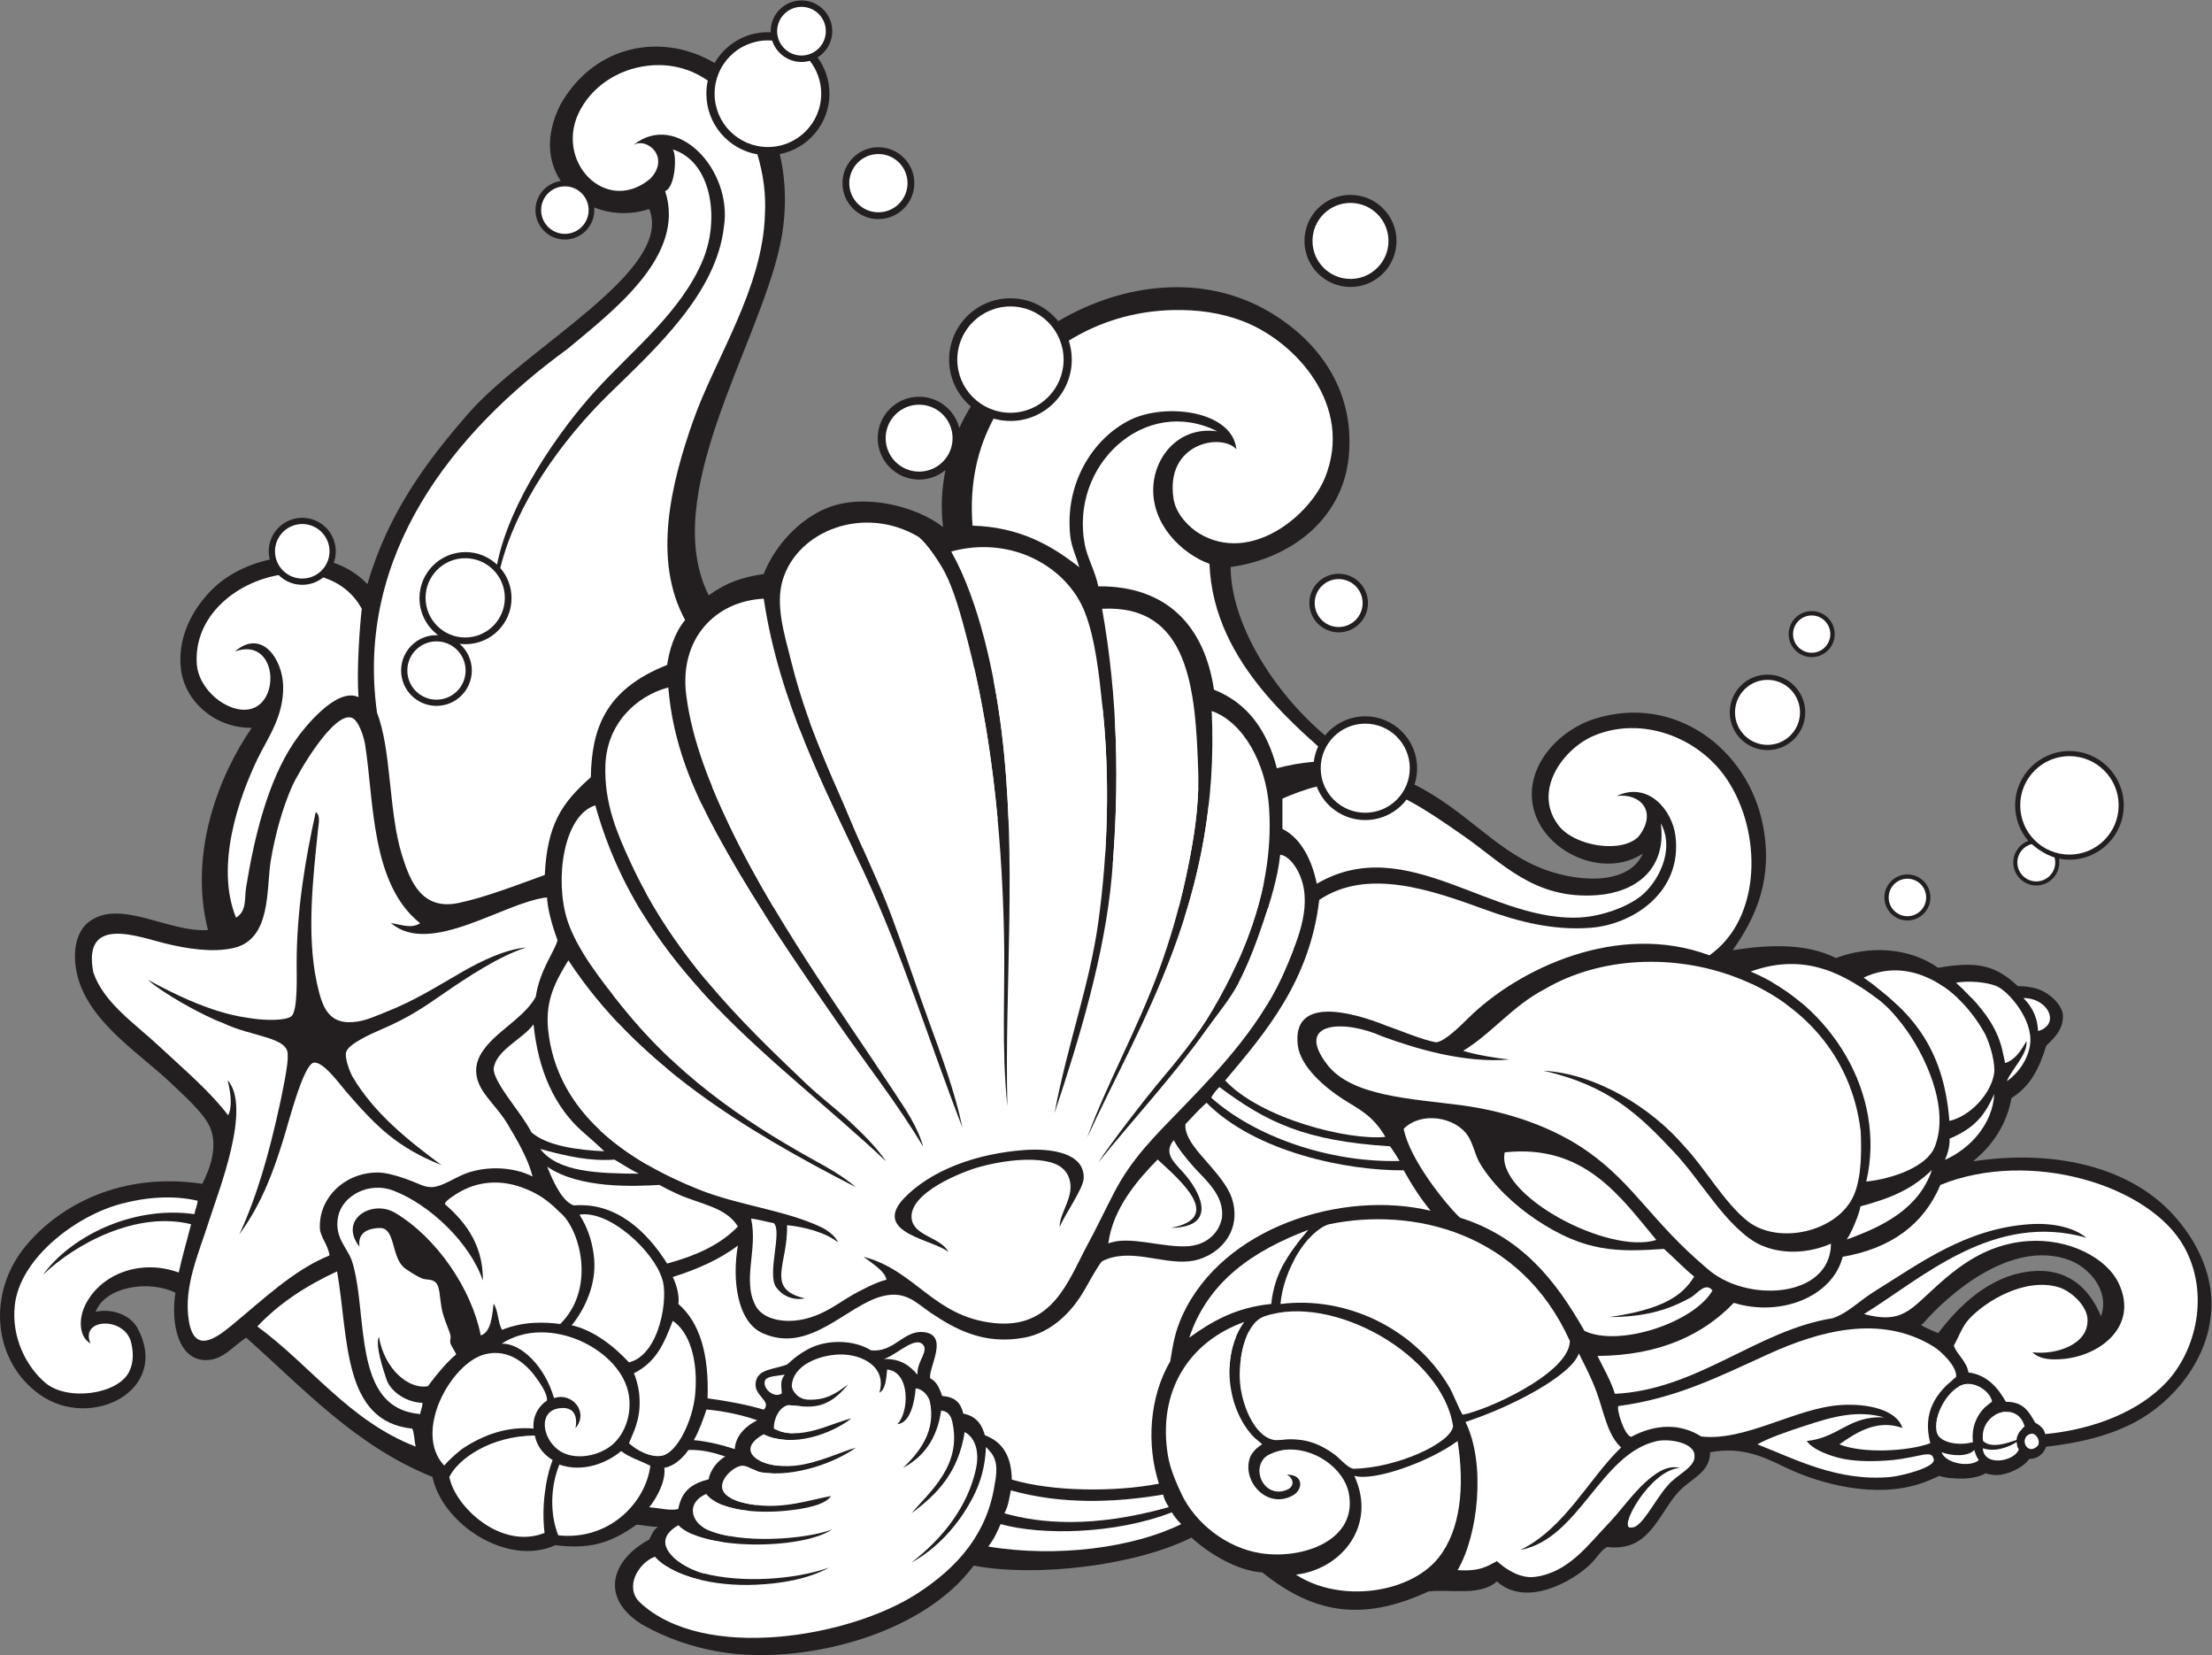 <?xml version="1.0" encoding="UTF-8" standalone="no"?>
<svg
   xmlns:dc="http://purl.org/dc/elements/1.1/"
   xmlns:cc="http://creativecommons.org/ns#"
   xmlns:rdf="http://www.w3.org/1999/02/22-rdf-syntax-ns#"
   xmlns:svg="http://www.w3.org/2000/svg"
   xmlns="http://www.w3.org/2000/svg"
   viewBox="0 0 994.667 744.053"
   height="744.053"
   width="994.667"
   xml:space="preserve"
   id="svg2"
   version="1.1"><rect x="0" y="0" width="994.667" height="744.053" fill="#808080" stroke="none"/><defs
     id="defs6" /><g
     transform="matrix(1.333,0,0,-1.333,0,744.053)"
     id="g10"><g
       transform="scale(0.1)"
       id="g12"><path
         id="path14"
         style="fill:#231f20;fill-opacity:1;fill-rule:evenodd;stroke:none"
         d="m 682.504,1589.43 c 25.848,50.72 53.062,126.27 26.516,189.37 -20.426,48.54 -87.051,106.98 -132.532,150.43 -111.679,106.73 -302.008,220.2 -321.976,398.77 -7.5,67.03 11.054,118.38 44.742,144.34 105.121,80.98 270.68,-37.14 402.187,-26.92 -65.921,261.06 37.446,521.28 147.715,681.76 -126.066,-1.17 -225.773,91.2 -238.617,196.95 -12.086,99.55 31.438,186.47 83.328,246.19 52.383,63.41 131.645,106.18 216.192,124.28 -2.278,8.94 -3.489,18.31 -3.489,27.95 0,62.42 50.618,113.04 113.04,113.04 62.41,0 113.03,-50.62 113.03,-113.04 0,-13.53 -2.38,-26.5 -6.75,-38.53 43.07,-15.13 82.1,-38.9 113.38,-72.04 70.63,240.48 198.56,412.47 341.12,575.85 195.63,224.18 693.9,481.81 609.56,689.2 -62.52,-20.94 -128.7,-17.4 -185.56,5.18 0.26,-2.96 0.41,-5.96 0.41,-9 0,-54.8 -44.45,-99.25 -99.26,-99.25 -54.81,0 -99.25,44.45 -99.25,99.25 0,50.09 37.11,91.51 85.32,98.29 -43.36,64.92 -53.19,154.77 -0.88,257.77 108.67,192.09 315.21,236.02 480.77,160.45 13.6,-6.21 26.61,-12.97 39.13,-20.17 35.9,62.02 102.96,103.76 179.76,103.76 3.21,0 6.39,-0.09 9.55,-0.23 -0.04,1.18 -0.06,2.35 -0.06,3.54 0,57.32 46.48,103.81 103.81,103.81 57.32,0 103.81,-46.49 103.81,-103.81 0,-37.41 -19.8,-70.2 -49.49,-88.47 25.12,-34.32 39.95,-76.63 39.95,-122.4 0,-100.96 -72.12,-185.09 -167.62,-203.71 24.09,-100.89 22.45,-209.96 0.2,-311 -75.23,-341.55 -407.24,-841.98 -239.85,-1176.93 61.38,43.73 111.47,60.59 185.6,71.96 37.12,94.96 120.43,185.79 215.89,223.47 123.73,48.86 298.11,5.75 389.09,-65.25 -7.95,65.51 -4.64,129.9 8.05,192 -24.13,-19.9 -55.07,-31.86 -88.79,-31.86 -77.14,0 -139.69,62.57 -139.69,139.71 0,77.13 62.55,139.7 139.69,139.7 65.35,0 120.23,-44.9 135.48,-105.53 11.45,24.97 24.45,49.3 38.76,72.96 -44.69,37.95 -73.06,94.54 -73.06,157.75 0,114.24 92.65,206.89 206.9,206.89 65.13,0 123.24,-30.13 161.16,-77.2 219.07,129.15 491.81,162.64 714.7,29.86 177.03,-105.45 286.81,-276.85 265.13,-488.59 -21.39,-208.64 -194.06,-341.95 -398.23,-370.49 0.89,-189.26 142.43,-419.27 318.63,-567.77 32.08,39.22 80.85,64.27 135.46,64.27 96.58,0 174.92,-78.34 174.92,-174.92 0,-19.25 -3.11,-37.76 -8.86,-55.07 171.94,-86.76 265.45,-213.4 418.18,-278.48 115.51,-49.22 301.53,-68.23 352.23,45.45 -137.76,-89.12 -342.86,9.73 -371.17,162.87 -24.78,133.96 87.85,253.45 208.31,291.64 270.11,85.59 518.35,-101.18 568.14,-359.82 34.6,-179.7 -23.73,-309.17 -102.26,-420.41 111.96,17.4 243.09,26.54 348.45,-26.44 110.56,42.54 246.25,36.51 344.59,-32.82 136.34,23.63 194.32,7.08 268.99,-61.94 19.62,0.17 33.87,-1.88 51.56,-5.41 52.51,-10.48 99.19,-58.82 100.48,-92.99 1.76,-46.72 -28.58,-76.26 -55.81,-101.58 -24.55,-78.03 -52.86,-136.7 -117.81,-177.48 -15.49,-86.85 -61.86,-158.3 -129.92,-213.41 270.16,41.2 511.09,-17.97 655.24,-159.07 66.12,-64.7 136.94,-168.97 147.72,-287.86 17.27,-190.22 -111.64,-347.039 -234.83,-420.418 -86.87,-51.758 -191.61,-80.078 -321.43,-95.078 -5.3,-15.555 -20.72,-41.141 -57.32,-41.277 -10.78,-19.082 -51.6,-46.008 -94.69,-53.028 -17.87,-2.914 -35.03,-0.644 -52.12,4.625 -21.05,-12.476 -52.63,-17.437 -76.98,-17.781 -25.28,-0.352 -61.9,1.867 -79.22,9.375 -19.86,-10.137 -45.27,-20.195 -64.38,-26.512 -150.77,-49.902 -334.17,-2.472 -450.72,53.028 -77.83,37.05 -147.02,72.714 -257.56,53.015 -1.64,-68.828 -61.16,-86.836 -102.26,-128.769 -51.11,-52.149 -82.49,-141.668 -150.39,-176.895 -29.78,-15.437 -67.66,-17.961 -94.09,-13.789 -17.99,-6.277 -36.32,-37.109 -54.74,-55.508 -60.17,-60.175 -219.45,-150.273 -318.16,-60.605 -56.59,-51.153 -155.74,-25.145 -231.03,-34.09 -227.76,-105.258 -390.77,-71.281 -560.56,64.395 -82.3,4.402 -181.07,63.894 -238.62,117.41 C 3827.88,300.898 3495.63,262.023 3284.55,301.66 3109.2,64.484 2700.62,-35.066 2428.36,10.938 c -92.25,15.598 -181.43,45.918 -262.35,92.219 -146.14,90.723 -101.78,219.617 24.1,286.461 8.95,18.449 13.78,31.508 29.59,43.586 -18.31,-2.961 -61.82,8.25 -73.41,6.016 -91.12,-64.942 -159.67,-81.817 -272.97,-68.684 -162.64,-73.457 -381.74,72.141 -414.36,230.344 -261.13,105.012 -434.28,297.988 -628.745,469.661 -42.699,-27.79 -78.59,-76.341 -136.348,-75.763 -92.84,0.957 -117.984,122.433 -102.265,227.253 -91.754,45.25 -238.899,18.94 -268.914,-64.38 54.746,12.44 115.277,-10.01 140.132,-53.02 C 578.844,892.656 306.508,755.977 133.992,878.586 -25.488,992.52 -44.801,1222.36 87.856,1381.11 204.434,1520.64 412.613,1629.68 682.504,1589.43 Z M 6980.95,3048.88 c 101.17,0 183.21,-82.04 183.21,-183.2 0,-101.17 -82.04,-183.22 -183.21,-183.22 -12.04,0 -23.81,1.18 -35.21,3.4 0.69,-4.14 1.05,-8.39 1.05,-12.72 0,-42.85 -34.77,-77.62 -77.63,-77.62 -42.86,0 -77.62,34.77 -77.62,77.62 0,33.4 21.1,61.89 50.72,72.84 -27.74,32.11 -44.51,73.94 -44.51,119.7 0,101.16 82.04,183.2 183.2,183.2 z m -2465.13,598 c 54.58,0 98.85,-44.27 98.85,-98.85 0,-54.58 -44.27,-98.85 -98.85,-98.85 -54.58,0 -98.85,44.27 -98.85,98.85 0,54.58 44.27,98.85 98.85,98.85 z m 1446.6,-340.24 c 70.31,0 127.31,-57.02 127.31,-127.32 0,-70.3 -57,-127.31 -127.31,-127.31 -70.29,0 -127.3,57.01 -127.3,127.31 0,70.3 57.01,127.32 127.3,127.32 z m 149.04,214.26 c 42.86,0 77.62,-34.77 77.62,-77.63 0,-42.86 -34.76,-77.63 -77.62,-77.63 -42.87,0 -77.63,34.77 -77.63,77.63 0,42.86 34.76,77.63 77.63,77.63 z m 322.95,-888.13 c 42.86,0 77.62,-34.77 77.62,-77.63 0,-42.86 -34.76,-77.63 -77.62,-77.63 -42.87,0 -77.63,34.77 -77.63,77.63 0,42.86 34.76,77.63 77.63,77.63 z M 2963.14,5085.29 c 66.94,0 121.22,-54.28 121.22,-121.22 0,-66.93 -54.28,-121.22 -121.22,-121.22 -66.93,0 -121.21,54.29 -121.21,121.22 0,66.94 54.28,121.22 121.21,121.22 z m 1592.52,-160.76 c 85.73,0 155.27,-69.53 155.27,-155.27 0,-85.73 -69.54,-155.26 -155.27,-155.26 -85.74,0 -155.27,69.53 -155.27,155.26 0,85.74 69.53,155.27 155.27,155.27 z M 6481.25,1112.2 c -0.7,3.22 1.48,3.57 3.79,3.78 85.72,99.29 299.91,288.99 496.17,215.9 62.73,-23.36 137.47,-100.31 106.06,-189.39 -38.19,93.79 -112.43,165.52 -238.63,151.51 -142.67,-15.84 -244.14,-121.56 -310.57,-208.32 -19.48,8.3 -39.18,16.38 -56.82,26.52 v 0" /><path
         id="path16"
         style="fill:#ffffff;fill-opacity:1;fill-rule:evenodd;stroke:none"
         d="m 1417.29,2468.14 c -29.9,-18.62 -58.06,-6.17 -98.84,1.01 132.52,-114.7 382.94,70.99 526.84,86.1 1.27,-36.66 17.7,-97.54 35.47,-144.09 -7.97,-35.35 -60.12,-100.2 -73.51,-191.25 -32.75,-59.55 -107.91,-103.32 -155.03,-153.45 -34.47,-36.64 -59.52,-79.64 -37.97,-136.15 17.39,-45.63 67.38,-87.27 98.47,-140.14 31.46,-53.5 69.27,-116.17 83.49,-176.02 -59.1,30.54 -150.19,38.64 -227.5,9.12 -33.33,-12.73 -79.18,-44.6 -111.91,-44.96 -19.26,-0.21 -33.68,5.79 -54.66,14.91 -29.62,12.85 -88.28,32.89 -121.2,34.08 -113.92,4.16 -207.5,-83.67 -201.74,-189.57 1.45,-26.99 28.9,-57.7 32.24,-89.85 -123.26,-50.11 -225.342,-150.42 -334.249,-239.47 -55.539,-45.42 -122.515,-88.59 -140.14,18.93 -18.856,115.05 33.262,226.71 68.176,337.09 31.742,100.39 144.925,382.37 62.515,474.47 11.84,-46.04 15.766,-91.92 1.875,-118.43 -60.422,79.56 -144.015,150.35 -234.828,234.82 -82.023,76.32 -184.293,144.44 -219.676,246.19 -39.593,197.18 154.653,119.72 242.399,98.48 71.125,-17.21 158.562,-32.05 231.047,-15.14 128.312,29.94 109.015,200.23 124.988,295.43 14.484,86.34 39.672,177.48 71.961,249.97 20.652,46.37 139.942,251.89 200.742,231.05 24.26,-8.32 41.66,-66.69 45.45,-90.91 30.22,-193.01 19.4,-470.52 185.59,-602.22 z M 751.047,2132.15 c 99.512,-48.3 226.18,-47.04 219.312,-110.94 3.293,-24.17 -18.765,-129.06 -27.199,-167.54 -35.64,-162.65 -75.957,-305.39 -135.672,-434.69 78.387,107.7 115.36,215.3 147.723,318.16 18.437,58.62 65.609,246.26 101.399,260.5 32.14,8.04 88.77,-71.77 114.49,-101.42 101.97,-117.53 171.27,-185 318.19,-243.7 -113.58,83.96 -227.03,174.97 -299.25,296.73 -9.81,16.52 -27.31,63.16 -22.73,83.32 6.44,28.43 86.28,63.38 120.6,78.24 91.66,39.69 138.14,71.6 210.3,121.49 78.71,54.41 185.77,125 276.38,153.98 -70.12,-5.91 -153.17,-46.46 -213.37,-81.01 -89.17,-51.17 -158.31,-96.2 -257.23,-135.57 -30.26,-12.05 -65.44,-27.88 -95.74,-32.77 -99.89,-16.16 -121.26,46.52 -139.42,130.47 -35.59,164.6 -11.94,360.35 3.8,515.11 2,19.73 9.52,50.24 -7.58,60.6 -33.88,-154.09 -64.39,-327.59 -64.39,-511.32 -0.01,-38.78 4.55,-158.28 -17.555,-177.07 -19.378,-16.49 -93.414,-13.4 -126.371,-8.52 -50.246,7.44 -149.562,16.59 -357.824,131.43 46.793,-43.39 182.692,-120.01 252.137,-145.48 v 0" /><path
         id="path18"
         style="fill:#ffffff;fill-opacity:1;fill-rule:evenodd;stroke:none"
         d="m 1928.61,1112.2 c 41.28,50.94 83.36,133.82 75.75,223.46 -3.95,46.46 -17.48,99.57 -49.58,149.69 101.76,16.11 249.99,-123.36 278.55,-215.55 22.45,-59.09 -5.9,-256.31 -111.55,-282.593 -53.87,58.363 -123.73,109.833 -193.17,124.993 z M 1799.84,764.043 c -89.41,7.812 -167.69,-21.27 -234.84,-64.688 -18.21,-11.777 -51,-41.601 -66.62,-60.078 -106.05,113.625 23.12,343.809 134.8,374.443 88.24,24.2 149.97,-39.841 181.8,-87.118 10.82,-16.067 31.88,-46.434 30.06,-68.235 -22.3,-14.215 -49.36,-47.254 -45.2,-94.324 z m 87.11,-121.504 c 78.98,-27.988 160.69,5.332 208.32,45.449 27.97,-21.258 65.41,-33.066 98.47,-49.238 -15.14,-124.559 -139.15,-253.562 -310.59,-234.824 -29.33,74.004 -25.65,165.918 3.8,238.613 v 0" /><path
         id="path20"
         style="fill:#ffffff;fill-opacity:1;fill-rule:evenodd;stroke:none"
         d="m 1628.86,1263.25 c 1.92,133.43 -74.99,210.69 -128.25,258 0.66,11.54 40.42,34.84 45.46,37.88 62.37,37.53 136.99,45.52 212.1,18.94 53.81,-19.05 89.63,-43.7 128.78,-83.33 67.98,-53.24 126.31,-255.97 2.85,-378.22 -47.18,6.39 -121.19,10.75 -196.02,-19.48 -14.75,23.14 -12.64,66.2 -28.67,88.06 -4.27,-36.53 -8.13,-96.71 -43.29,-106.98 -30.85,156.65 -148.42,329.29 -287.86,412.84 -79.69,47.74 -193.14,-22.54 -121.19,-113.64 -7.27,50.17 32.7,61.75 67.03,63.09 53.87,2.1 39.64,-92.1 80.68,-131.26 9.43,-9 45.75,-31.58 60.59,-37.88 18.58,-7.87 35.43,-1.1 49.24,-15.14 13.55,-13.77 12.6,-46.37 18.94,-83.33 6.34,-36.98 25.96,-75.24 30.3,-94.68 2.34,-10.48 -2.91,-17.24 0,-26.52 3.77,-12 19.18,-32.3 18.94,-37.88 -20.72,-16.271 -57.29,-55.185 -94.76,-106.708 -63.43,-12.246 -146.39,55.246 -165.68,166.828 -13.33,-30.98 16.84,-116.594 25.61,-143.438 14.48,-44.297 70.28,-78.605 121.21,-79.543 0.84,-16.004 -5.85,-24.461 -7.58,-37.879 -188.88,15.418 -185.11,226.19 -208.31,409.05 -4.55,35.76 -12.05,80.11 -22.73,109.85 -15.87,44.15 -59.89,77.77 -45.45,147.71 14.5,70.29 104.28,118.07 185.59,87.12 124.75,-47.5 259.65,-177.62 302.47,-303.46 z m 640.63,-135.91 c 55.37,-37.11 85.82,-129.117 75.76,-246.188 -7.77,-90.144 -60.7,-196.797 -109.85,-208.308 -39.02,-9.145 -87.08,17.461 -113.62,41.66 21.97,51.531 42.43,92.906 34.08,170.437 -2.06,19.133 -10.97,52.168 -17.46,65.293 76.09,38.946 101.39,99.846 131.09,177.106 z M 1864.22,657.688 c -24.41,-61.926 -37.9,-161.086 -27.2,-245.657 -146.21,-58.093 -301.98,87.629 -321.26,188.848 28.99,59.824 138.07,138.586 288.31,139.641 5.15,-23.196 16.17,-55.079 60.15,-82.832 z m -172.23,392.362 c 159.32,104.49 408.37,-20.86 429.79,-176.476 8.06,-58.594 -9.96,-116.883 -46.92,-155.437 -45.02,-46.953 -140.32,-67.149 -194.25,-24.094 -52.27,41.738 -62.93,126.387 2.54,137.871 50.41,8.848 66.49,-22.402 58.12,-66.629 46.11,53.809 -11.25,122.617 -72.4,101.328 -29.66,105.145 -110.8,186.667 -176.88,183.437 v 0" /><path
         id="path22"
         style="fill:#ffffff;fill-opacity:1;fill-rule:evenodd;stroke:none"
         d="m 2208.89,331.953 c 58.59,-65.262 196.13,-101.043 340.88,-94.687 80.35,3.535 173.45,17.629 246.93,57.754 -120.05,-41.985 -296.09,-51.778 -421.16,-19.872 -78.36,19.981 -196.43,100.625 -87.11,162.86 80.38,-84.512 414.68,-83.836 518.98,-14.207 -92.19,-34.707 -311.61,-49.668 -420.51,-0.938 -58.87,26.336 -71.43,91.942 -4.64,120.594 43.11,-54.637 165.9,-67.324 273.56,-56.211 58.54,6.047 127.06,18.516 147.72,49.246 -75.12,-13.64 -153.14,-42.437 -253.77,-30.308 -44.9,5.418 -107.78,21.093 -113.63,56.816 -5.75,35.074 42.66,75.273 68.18,75.75 18.97,0.352 42.54,-19.48 64.39,-22.723 114.73,-17.004 251.27,34.84 318.15,83.328 -47.06,-12.371 -126.63,-52.304 -204.52,-60.605 -116.76,-12.43 -209.46,50.012 -106.05,106.055 96.69,-48.094 229.94,2.207 295.42,53.027 -63.81,-13.289 -175.03,-79.656 -261.34,-34.09 -0.84,32.196 18.11,73.66 49.24,79.539 70.52,-6.804 128.17,-21.511 201.88,70.168 -39.05,-29.414 -72.8,-53.789 -133.01,-52.168 -29.27,0.789 -55.23,22.742 -57.51,46.387 3.26,71.172 93.99,103.822 159.07,106.052 78.06,2.67 162.69,-42.048 136.37,-128.779 20.29,10.118 23.2,44.602 26.26,78.157 79.03,-7.793 74.48,-145.196 34.33,-184.211 43.66,3.301 58.36,74.687 61.9,120.597 25.55,-1.933 44.17,-27.421 47.94,-44.843 20.59,-95.032 -30.47,-166.633 -90.9,-223.457 70.17,37.136 115.51,99.121 128.78,193.152 25.81,-1.055 34.49,-22.5 37.87,-37.871 32.3,-146.68 -72.89,-232.449 -137.89,-308.008 89.68,65.606 158.44,139.746 179.55,273.918 36.92,-20.039 50.29,-67.98 37.88,-124.98 -26.68,-122.485 -107.46,-230.852 -217.8,-315.411 82.55,44.442 158.21,123.778 208.86,222.371 24.88,48.438 40.64,103.86 42.78,167.481 23.82,-24.695 45.33,-45.125 29.85,-123.848 C 3331.47,413.555 3235.14,298.184 3091.96,206.25 2863.3,59.445 2375.2,-23.477 2159.65,176.672 c -53.54,49.715 -9.52,131.902 49.24,155.281 z m 772.66,666.621 c 43.81,13.196 112.9,86.966 136.36,41.656 7.18,-26.28 -25.71,-53.343 -22.73,-94.683 -26.52,30.578 -56.55,54.543 -113.63,53.027 z m -333.94,-52.578 c -18.24,-21.238 -10.81,-42.703 -10.27,-63.426 -26.17,-18.047 -65.2,16.7 -57.11,42.11 5.18,16.277 34.41,15.281 67.38,21.316 v 0" /><path
         id="path24"
         style="fill:#ffffff;fill-opacity:1;fill-rule:evenodd;stroke:none"
         d="m 2340.55,724.961 c 17.16,29.617 32.52,72.227 42.57,103.176 58.38,-4.739 124.94,-19.438 171.09,-36.407 -33.05,-15.734 -72.88,-48.593 -75.5,-97.07 -37.82,12.676 -93.44,26.817 -138.16,30.301 z M 4113.54,1915.74 c 159.17,-118.56 287.34,-181.74 575.76,-199.91 5.48,-7.04 22.88,-33.58 32.06,-49.35 -241.95,-6.19 -491.85,84.73 -635.45,213.36 5.57,12.12 21.37,30.62 27.63,35.9 z M 1822.56,1706.85 c 92.91,-25.28 166.65,-41.67 250.44,-35.89 22.75,-13.82 64.41,-39.76 82.86,-47.44 -138.02,0.86 -273.11,4.64 -333.3,83.33 z M 3410.16,555.508 c 168.52,-47.098 343.39,-42.547 513.47,-14.188 3.67,-14.757 9.48,-27.48 19.26,-42.328 -258.43,-72.625 -435.94,-54.414 -554.66,-20.789 14.5,26.965 16.81,55.879 21.93,77.305 v 0" /><path
         id="path26"
         style="fill:#ffffff;fill-opacity:1;fill-rule:evenodd;stroke:none"
         d="m 4170.84,4066.49 c -13.14,130.1 -239.8,158.55 -359.82,98.47 -124.54,-62.32 -219.78,-213.32 -200.74,-390.11 4.13,-38.36 19.79,-66.93 30.3,-106.05 -94.41,75.1 -204.37,136.12 -359.81,140.14 -11.47,143.86 18.03,262.9 71.05,361.08 18.04,-5.14 37.09,-7.89 56.79,-7.89 114.24,0 206.88,92.65 206.88,206.89 0,22.34 -3.55,43.85 -10.1,64 99.89,61.46 217.99,100.31 353.35,103.13 80.26,1.67 159.55,-8.79 234.83,-37.88 178.48,-68.97 373.47,-284.88 276.49,-526.47 -51.75,-128.91 -250.5,-293.3 -424.2,-189.38 -33.42,20 -79.07,64.71 -87.12,117.42 -29.22,188.37 162.65,222.94 212.1,166.65 z M 3333.79,366.047 c 23.06,30.777 29.71,49.598 41.67,75.762 136.49,-38.457 385.35,-34.797 577.69,39.617 4.46,-7.969 18.03,-27.332 31.49,-39.707 -159.96,-78.906 -417.63,-114.297 -650.85,-75.672 z M 1845.86,1647.29 c 109.3,-75.53 296.02,-66.32 378.18,-61.65 18.28,-10 40.8,-21.29 60.6,-30.3 77.07,-35.04 163.84,-43.63 204.53,-109.84 -59.06,-62.14 -143.28,-99.12 -238.61,-124.99 -70,110.23 -172.99,207.44 -314.45,196.01 -33.34,10.78 -62.38,60.02 -90.25,130.77 z M 868.098,1108.41 c 73.504,77.99 165.232,137.77 268.912,185.59 39.51,-221.82 16.34,-506.344 253.77,-530.258 7.22,-16.769 7,-40.969 11.36,-60.605 -225.55,87.558 -353.35,272.859 -534.042,405.273 z m -201.239,423.84 c -1.371,-16.88 -9.031,-30.65 -10.867,-45.09 -212.804,30.06 -420.84,-79.05 -510.836,-204.55 109.5,104.99 316.657,216.12 499.473,170.46 -13.609,-54.56 -29.633,-106.71 -41.664,-162.86 -137.594,50.36 -278.981,-13.08 -321.945,-124.98 -11.645,-30.33 -17.348,-90.17 24.605,-114.57 -38.629,85.96 116.266,92.97 137.188,1.9 6.8,-29.62 8.808,-63.388 -6.5,-95.654 C 399.199,878.723 226.988,855.156 152.695,918.418 90.644,971.25 37.617,1068.99 49.98,1180.37 c 17.387,156.62 202.481,299.02 356.031,340.88 83.816,22.85 177.203,30.71 260.847,11 z M 2189.95,498.613 c 23.73,27.754 57.78,90.047 50.87,132.969 40.38,7.219 68.96,42.422 81.7,60.195 52.07,1.895 93.3,-12.058 124.1,-22.031 -24.01,-12.898 -51.51,-45.516 -55.76,-76.609 -57.98,-15.246 -91.03,-39.172 -102.88,-100.547 -26.01,-6.652 -69.34,3.965 -98.03,6.023 z M 4326.13,2786.29 c 0,34.1 0,68.18 0,102.27 37.28,15.89 75.17,30.79 115.7,40.6 25,-66.04 88.83,-113.02 163.63,-113.02 56.86,0 107.39,27.16 139.34,69.2 65.17,-33.86 129.99,-79.38 191.13,-121.77 132.5,-91.86 238.93,-215.91 450.72,-200.75 128.98,9.25 236.37,85.38 215.89,242.41 50.66,-93.37 -13.5,-203.49 -68.18,-246.19 -50.34,-39.3 -132.6,-65.57 -192.71,-70.58 -305.51,-25.43 -595.72,291.32 -899.72,112.86 -14.45,72.14 -49.2,151.84 -115.8,184.97 z M 2269.49,5077.77 c 129.64,-40.31 159.79,-230.88 102.27,-371.19 -72.21,-176.08 -238.58,-305.65 -363.61,-443.13 -122.33,-134.52 -290.75,-375.21 -331.4,-585.84 -27.79,26.19 -65.25,42.25 -106.44,42.25 -85.74,0 -155.27,-69.53 -155.27,-155.27 0,-51.27 24.88,-96.75 63.21,-125.02 -1.96,0.09 -3.91,0.14 -5.89,0.14 -65.84,0 -119.24,-53.4 -119.24,-119.24 0,-65.84 53.4,-119.24 119.24,-119.24 65.84,0 119.24,53.4 119.24,119.24 0,35.98 -15.95,68.25 -41.15,90.11 6.5,-0.83 13.13,-1.26 19.86,-1.26 85.74,0 155.26,69.53 155.26,155.27 0,38.9 -14.3,74.47 -37.95,101.71 52.79,213.05 203.49,427.68 369.76,589.57 156.43,152.29 359.53,337.65 384.69,561.25 29.63,191.83 -158.52,393.09 -305.14,275.8 47.09,27.37 124.71,-43.12 56.81,-113.63 -150.29,-126.58 -330.73,62.84 -234.83,234.83 50.22,90.08 145.66,141.54 243.23,147.52 71.43,4.38 133.44,-15.68 185.44,-51.61 -3.1,-14.27 -4.75,-29.08 -4.75,-44.28 0,-102.51 74.35,-187.67 172.05,-204.53 20.41,-66.93 29.16,-136.77 25.55,-200.03 -6.64,-252.42 -167.57,-486.39 -242.76,-700.02 -71.98,-204.46 -138.49,-465.92 -26.52,-670.39 -37.42,-44.87 -54,-105.37 -60.59,-151.51 -213.59,-84.23 -254.31,-220.47 -257.56,-378.75 -98.73,-86.99 -147.03,-160.01 -155.3,-329.51 -86,-31.17 -203.6,-76.73 -291.63,-94.7 -122.32,-24.94 -161.68,71.18 -189.38,159.08 -46.33,147 -35.76,357.08 -84.79,482.21 -75.02,534.95 259.22,948.64 643.21,1227.99 152.45,127.56 399.97,313.61 328.64,531.68 34.38,13.02 40.41,121.09 25.74,140.5 v 0" /><path
         id="path28"
         style="fill:#ffffff;fill-opacity:1;fill-rule:evenodd;stroke:none"
         d="m 3905.11,1671.37 c 77.68,-71.55 224.71,-197.18 44.34,-230.59 152.73,1.85 106.04,109.06 52.74,174.43 -31.75,38.92 -83.21,73.68 -42.68,121.4 15.54,-29.72 42.97,-62.42 67.4,-90.37 34.68,-39.66 106.48,-95.75 94.69,-174.22 -11.94,-55.3 -57.76,-88.5 -111.49,-92.86 -86.61,-7.01 -199.97,37.45 -271.38,9.12 15.12,118.71 100.07,215.57 166.38,283.09 z m 413.44,1027.81 c 25.74,-3.05 48.34,-32.42 60.61,-56.8 52.47,-104.22 1.83,-222.85 -41.66,-325.74 -77.54,-183.4 -211.86,-328.85 -340.89,-462.09 -102.75,-106.1 -177.95,-178.33 -238.61,-295.42 -30.25,-58.41 -59.51,-120.05 -90.91,-178.02 -62.79,-115.96 -115.18,-282.8 -314.36,-261.33 -204.37,22.01 -263.06,177.31 -439.35,223.45 38.75,-29.15 72.09,-50.24 77.01,-77.37 -29.62,-5.95 -86.82,-35.18 -114.89,-51.4 -50.6,-29.25 -90.59,-62.59 -155.29,-79.54 -69.16,-18.11 -144.35,-4.65 -170.44,41.66 -47.62,87.13 7.55,190.26 -16.09,295.51 24.87,-2.64 57.84,-12.36 76.69,-15.22 29.15,-28.24 -23.59,-170.38 7.58,-215.89 17.68,-25.84 54.21,-46.94 96.93,-37.88 -135.48,32.04 -55.64,116.29 -60,246.8 60,-5.68 130.93,-25.2 171.62,-57.66 -6.45,20.17 -38.32,42.24 -53.27,49.47 -122.41,59.27 -280.03,73.95 -416.63,128.78 -242.32,97.26 -478.21,258.2 -507.53,537.83 -11,104.88 29.07,169.53 68.18,234.84 229.29,-348.95 587.7,-568.77 969.61,-765.09 -40.68,35.52 -89.18,62.65 -140.14,90.89 -255.91,141.85 -468.3,293.81 -651.45,522.69 -64.97,81.17 -150.07,188.24 -181.81,287.85 -42.67,133.93 -13.62,352.03 94.69,386.34 158.18,-569.03 606.17,-848.25 980.98,-1200.66 -30.63,45.09 -78.95,93.92 -124.99,136.36 -45.68,42.09 -97.05,80.55 -143.93,124.98 -229.82,217.86 -450.57,436.4 -594.65,749.94 -42.7,92.93 -88.22,196.21 -83.33,325.73 5.22,137.97 101.89,231.35 212.11,261.34 15.48,-188.53 82.4,-344.22 162.87,-492.39 122.94,-226.39 268.33,-436.9 415.02,-648.14 92.49,-133.18 199.4,-269.54 281.88,-408.59 -17.94,66.54 -59.84,127.03 -98.47,185.59 -192.04,291.22 -406.51,585.81 -556.77,901.45 -63.26,132.88 -124.41,283.28 -143.93,435.57 -24.33,189.69 97.4,317.64 261.35,325.72 52.45,-350.13 208.36,-645.81 337.09,-920.36 132.12,-281.83 218.64,-568.02 333.3,-863.58 -25.72,121.73 -71.6,245.07 -113.63,359.83 -42.16,115.14 -81.1,234.6 -124.98,352.24 -42.87,114.88 -98.09,226.35 -143.93,337.09 -23.27,56.2 -48.98,111.75 -71.96,166.65 -48.92,116.84 -89.56,220.57 -125,363.61 -20.58,83.09 -52.82,183.55 -26.51,268.91 51.51,167.08 275.89,252.38 458.29,143.92 28.09,-22.4 68.25,-81.94 87.12,-117.41 31.99,-60.12 56.94,-150.73 79.54,-238.61 73.66,-286.48 113.01,-613.03 121.2,-980.98 4.4,-197.64 -9.28,-378.6 11.36,-583.28 -10.06,406.78 33.91,827.64 -18.94,1261.26 -23.35,191.64 -75.43,440.7 -170.44,609.79 202.54,55.52 390.63,-51.07 450.72,-204.53 35.28,-90.07 48.08,-209.19 60.61,-329.51 23.38,-224.76 18.01,-477.88 -15.16,-715.85 -29.88,-214.44 -101.08,-400.15 -147.71,-643.88 83.85,249.82 169.93,536.47 193.17,799.17 27.15,307.21 20.06,606.57 -32.76,901.49 291.89,15 315.44,-265.42 324.4,-549.25 3.88,-122.98 -18.01,-246.1 -41.67,-356.03 -23.9,-111.05 -54.34,-214.7 -90.9,-314.37 -73.36,-199.99 -173.89,-377.75 -242.41,-564.34 183.33,396.86 449.84,805.08 420.43,1439.27 107.77,-37.69 182.73,-178.56 193.16,-321.94 18.79,-258.16 -78.17,-495.1 -189.38,-685.55 -54.4,-93.15 -124.29,-176.19 -189.37,-253.77 -32.7,-38.97 -157.47,-199.12 -196.96,-261.33 119.94,148.8 249.8,287.01 363.62,446.92 36.89,51.85 80.46,102.81 109.83,159.08 31.65,60.65 59.65,133.74 83.32,204.53 23.47,70.13 47.78,146.1 56.81,227.25 z M 3655.74,1608.37 c 2.81,85.34 -109.28,102 -203.23,94.77 -148.12,-11.41 -313.01,-62.79 -410.36,-170.52 -92.75,-111.1 110.29,-132 157.36,-173.54 -25.44,50.91 -117.03,53.24 -124.21,112.94 -10.5,87.39 172.22,158.83 229.54,174.48 68.81,18.8 142.77,27.95 199.39,22.46 55.03,-5.32 89.16,-22.91 102.27,-60.59 20.83,-59.92 -32.06,-114.43 -32.01,-164.41 18.93,44.63 80.1,129.73 81.25,164.41 v 0" /><path
         id="path30"
         style="fill:#ffffff;fill-opacity:1;fill-rule:evenodd;stroke:none"
         d="m 2024.23,1769.86 c -0.24,0.94 -37.28,152.46 -4.92,241.21 20.73,56.84 48.1,98.51 65.19,121.21 52.81,-56.03 109.38,-108.3 169,-157.51 -79.65,-121.86 -98.13,-224.46 -69.91,-321.07 -57.79,33.44 -112,71.85 -159.36,116.16 z m 45.09,454.37 c -20.93,72.21 -25.45,185.29 97.95,276.77 57.98,-94.52 124.84,-180.15 197.28,-260.21 -58.54,-56.67 -90.58,-113.51 -101.54,-231.1 -58.62,55.23 -114.42,115.33 -167.74,181.96 -8.37,10.45 -17.07,21.34 -25.95,32.58 z m 110.88,344.1 c 13,148.31 131.26,257.9 186.5,301.47 15.93,-33.43 32.89,-66.22 50.51,-98.66 50.9,-93.73 105.64,-184.72 162.74,-274.19 -80.32,-36.72 -159.09,-92.63 -197.51,-221.43 -74.44,89.41 -142.96,185.47 -202.24,292.81 z m 222.51,359.11 c 19.54,69.25 85.19,210.26 294.15,195.76 55.32,-143.46 120.4,-278.35 182.09,-408.02 -119.58,-1.84 -194.82,-36.66 -268.84,-194.29 -54.68,91.92 -105.89,185.28 -151.24,280.56 -19.29,40.51 -38.38,82.66 -56.16,125.99 z m 329.34,218.53 c 52.62,213.05 379.07,334.63 554.03,184.58 36.09,-158.42 62.32,-328.5 79.19,-510.44 -146.22,63.68 -306.25,23.19 -455.28,-98.04 -15.77,35.42 -31.28,70.7 -45.85,105.89 -23.27,56.2 -48.98,111.75 -71.96,166.65 -21.57,51.5 -41.52,100.46 -60.13,151.36 z m 618.98,145.45 c 64.04,7.29 238.54,14.01 369.14,-104.03 16.17,-155.68 18.54,-324.93 7.46,-493.32 -53.2,99.31 -150.15,142.02 -325.62,124.95 -3.79,97.01 -10.78,194.68 -22.77,293.01 -6.82,56.03 -16.11,116.97 -28.21,179.39 z m 409.33,-127.93 c 191.45,-15.12 239.03,-113.24 281.83,-237.92 -2.68,-104.8 -21.58,-208.27 -41.79,-302.14 -7.27,-33.81 -15.15,-66.93 -23.64,-99.47 -18.06,86.4 -94.4,136.97 -223.04,142.7 13.24,167.73 16.08,333.15 6.64,496.83 z m 316.83,-297.92 c 129.76,-79.77 175.08,-169.32 185.84,-261.76 -19.25,-94.66 -51.02,-184.68 -89.1,-268.54 -12.84,60.27 -55.62,116.53 -178.56,151.15 37.18,117.31 66.25,242.67 81.82,379.15 z m 199.31,-348.68 c 55.25,-44.84 80.68,-93.83 86.25,-138.97 -8.16,-20.87 -16.84,-41.37 -25.25,-61.28 -18.45,-43.63 -40.11,-85.1 -64.15,-124.78 -5.67,33.44 -32.19,63.99 -94.93,75.54 31.65,60.65 59.65,133.74 83.32,204.53 4.93,14.73 9.9,29.72 14.76,44.96 v 0" /><path
         id="path32"
         style="fill:#ffffff;fill-opacity:1;fill-rule:evenodd;stroke:none"
         d="m 4197.36,1123.57 c -80.12,-109.9 -60.19,-294.711 34.09,-390.132 3.93,-3.985 26.45,-21.524 26.51,-22.723 -22.03,-12.016 -37.25,-32.481 -41.67,-45.449 -27.31,-80.196 59.2,-175.762 146.17,-126.133 32.49,18.543 36.84,69.969 -21.17,69.316 25.62,-14.668 23.39,-39.219 3.78,-49.238 -72.93,-35.039 -124.99,56.738 -79.53,106.055 12.02,13.054 47.38,24.324 64.38,26.511 101.29,13.039 203.03,-62.371 219.68,-143.933 32.59,-159.563 -152.71,-225.91 -295.43,-204.524 -116.44,17.453 -222.49,101.875 -268.92,200.743 -15.86,33.781 -37.94,83.125 -45.45,128.781 -35.6,216.211 69.84,383.286 257.56,450.726 z m 122.05,60.42 c 10.41,117.67 92.38,247.68 163.75,268.97 280.66,58.36 646.14,-24.25 812.59,-393.79 -1.35,-108.799 -281.8,-234.541 -361.88,-248.436 -12.86,20.379 -34.1,76.903 -47.18,96.934 -116.17,194.152 -345.75,304.562 -567.28,276.322 z m 52.17,-912.631 c 154.34,17.918 274.51,166.239 196.96,333.309 64.41,-19.824 252.03,46.145 348.45,117.41 24.18,-153.59 10.57,-299.859 -64.39,-393.902 -95.57,-119.914 -331.05,-154.426 -481.02,-56.817 v 0" /><path
         id="path34"
         style="fill:#ffffff;fill-opacity:1;fill-rule:evenodd;stroke:none"
         d="m 4182.21,930.402 c -3.21,70.688 17.55,189.458 83.33,212.088 228.44,78.64 600.29,-129.35 636.3,-371.17 -9.69,-58.535 -192.73,-140.429 -336.23,-142.992 -22.86,4.848 -45.4,35.863 -69.04,52.082 -36.93,25.363 -77.84,47.766 -146.16,47.492 -12.35,0.262 -39.73,-5.058 -54.58,-2.035 -65.48,13.324 -109.91,122.434 -113.62,204.535 z m 761.3,-143.937 c 149.67,47.89 357.31,155.43 382.54,231.045 20.31,-41.326 42.33,-82.08 60.6,-132.569 24.37,-67.371 36.24,-143.378 82.02,-184.738 C 5359.8,595.676 5279.2,428.047 5129.1,354.688 c 198.34,37.07 269.29,324.042 459.15,366.855 41.45,9.355 127.58,-4.395 127.91,-48.699 4.58,-39.778 -62.75,-65.129 -91.95,-102.793 -40.73,-45.391 -86.37,-142.266 -120.15,-139.61 -52.06,-12.921 61.79,195.516 162.87,200.743 -46.56,12.058 -89.52,-23.907 -117.41,-49.25 -44.64,-40.528 -83.16,-96.446 -128.79,-143.926 -64.19,-66.824 -130.4,-159.551 -242.4,-174.227 -47.52,-6.23 -94.72,22.071 -128.78,53.028 -30.63,-15.696 -54.99,-35.442 -132.56,-30.305 69.76,118.887 95.85,359.324 26.52,499.961 z m -931.74,284.075 c 63.88,191.13 216.65,293.41 401.48,363.6 -57.07,-67.93 -113.24,-136.73 -124.99,-249.98 -118.67,-11.37 -201.06,-59.02 -276.49,-113.62 v 0" /><path
         id="path36"
         style="fill:#ffffff;fill-opacity:1;fill-rule:evenodd;stroke:none"
         d="m 6598.18,2267.65 c 40.34,6.96 101.42,3.12 136.84,-11.6 39.93,-16.62 122.36,-111.42 113.62,-193.18 -5.34,-50.06 -37.71,-98.38 -78.76,-127.47 14.47,38.78 70.85,89.93 66.18,135.3 -18.55,-32.49 -39.29,-64.32 -72.12,-74.01 -12.72,55.69 -15.63,136.86 -165.76,270.96 z m -883.15,-991.13 c -40.55,-66.39 -108.59,-110.71 -285.71,-136.51 111.85,0.54 192.12,19.69 275.48,66.88 22.14,13.38 48.62,52.21 71.97,22.72 -60.91,-106.82 -313.93,-192.48 -431.79,-136.35 -100.6,177.6 -217,318.18 -420.58,382.26 -47.82,45.94 -169.78,196.57 -189.21,299.5 60.67,60.37 174.48,38.86 215.9,-22.73 18.71,-27.84 24.45,-66.13 41.66,-94.69 43.39,-72.03 116.85,-141.14 189.37,-189.38 164.9,-109.65 271.68,-108.93 431.26,-98.47 33.76,-29.96 68.65,-66.78 101.65,-93.23 z m 190.52,1028.75 c 187.57,67.87 322.22,-12.21 435.58,-98.47 28.85,-21.96 52.96,-50.1 75.74,-79.54 77.8,-100.58 161.6,-282.61 109.84,-412.85 -26.98,-67.85 -141.4,-107.82 -231.05,-117.41 68.75,296.35 -119.87,595.29 -390.11,708.27 z m 370.56,-791.79 c 105.35,28.07 174.51,58.37 241.03,122.7 -44.64,-131.6 -166.24,-190.85 -287.73,-234.74 14.39,18.96 42.86,85.58 46.7,112.04 v 0" /><path
         id="path38"
         style="fill:#ffffff;fill-opacity:1;fill-rule:evenodd;stroke:none"
         d="m 5091.46,2008.55 c -46.18,4.93 -111.37,15.57 -155.67,29.35 97.84,59.75 167.82,152.37 272.84,206.78 374,221.67 1005.37,43.81 1068.1,-477.23 2.74,-59.39 4.36,-153.04 -22.73,-215.9 -53.65,-124.48 -255.41,-170.34 -359.82,-87.12 -77.7,61.94 -142.12,177.5 -213.2,252.48 -106.49,124.39 -289.89,243.2 -475.28,254.04 221.64,-49.92 323.78,-149.1 442.29,-275.47 46.01,-49.05 89.87,-111.48 136.35,-170.44 43.23,-54.83 101.18,-119.57 159.08,-143.93 65.29,-27.47 149.17,-29.57 233.13,6.38 -1.2,-183.92 -286.63,-202.7 -419.74,-82.2 -186.06,157.91 -242.04,279.39 -396.67,390.19 -113.79,81.53 -266.31,137.16 -431.78,159.07 -166.97,22.13 -368.16,29.49 -450.72,136.36 -114.14,147.68 59.92,152.49 185.07,95.73 114.91,-42.15 277.67,-90.92 428.75,-78.09 z m 495.92,-608.5 c -162.21,-51.35 -543.75,152.41 -511.31,295.43 269.42,29.27 390.69,-151.07 511.31,-295.43 z m 1238.38,815.96 c 85.09,-0.51 125.28,-89.53 49.41,-111.48 -2.36,44.4 -16.65,77.61 -49.41,111.48 z m -538.89,68.78 c 150.21,72.12 317.38,-22.6 410.28,-191.61 18.33,-38.75 34.87,-100.84 29.43,-133.1 -11.62,-69.23 -81.94,-143.43 -150.64,-158.54 -19.57,253.36 -134.21,372.91 -289.07,483.25 z m 273.92,-614.68 c 11.24,22.56 18.08,57.27 15.39,71.32 86.53,36.68 119.15,79.25 151.26,151 -5.75,-102.82 -82.52,-185.25 -166.65,-222.32 v 0" /><path
         id="path40"
         style="fill:#ffffff;fill-opacity:1;fill-rule:evenodd;stroke:none"
         d="m 5389.08,1008.85 c 211.76,1.54 358.3,73.17 459.65,179.1 158.63,-48.74 332.65,20.37 367.4,155.28 162.38,28.26 272.85,108.43 329.51,242.41 302.23,122.69 706.34,-0.76 821.9,-208.32 88.07,-158.17 40.43,-351.57 -60.6,-458.285 -89.17,-94.199 -236.71,-157.14 -407.5,-173.703 -4.21,19.609 -20.89,31.68 -34.02,38.566 -20.76,35.321 -38.21,70.997 -98.87,70.223 -25.34,45.371 -63.04,91.477 -126.22,98.996 -5.96,38.524 -42.88,65.303 -49.24,90.903 14.16,24.23 27.85,63.53 49.24,87.11 57.16,63.03 190.2,142.77 303,109.85 43.08,-12.58 95.36,-61.62 98.48,-106.06 6.17,-87.76 -106.75,-123.52 -185.59,-113.63 27.37,-26.7 70.49,-25.274 102.26,-22.716 125.08,10.056 256.12,110.086 189.38,253.766 -40.83,87.89 -169.78,153.75 -306.8,143.92 -155.05,-11.1 -253.83,-100.93 -340.87,-181.8 -64.73,-60.14 -99.59,-94.19 -212.1,-64.39 199.86,124.63 438.39,345.71 749.93,257.56 -41.42,34.3 -112.96,51.19 -193.16,45.44 -214.93,-15.39 -369.1,-132.16 -522.68,-227.25 -51.48,-31.86 -85.25,-70.53 -140.12,-89.8 -255.08,-40.23 -455.18,-241.536 -734.81,-254.868 -9.62,37.453 -43.95,97.95 -58.17,127.698 z m -938.81,1538.03 c 163.3,109.88 381.55,32.35 561.41,-33.29 110.13,-40.19 229.9,-70.95 356.03,-60.6 140.38,11.53 308.51,119.31 284.07,310.58 -10.63,83.33 -89.15,184.57 -198.09,133.87 80.66,10.13 139.33,-54 73.1,-137.65 -57.96,-57.2 -215.03,-32.06 -268.93,37.87 -89.46,116.14 14.7,258.78 118.4,302.69 161.13,68.22 354.35,-4.14 449.74,-147.4 119,-178.69 117.24,-468.85 -59.5,-592.98 -308.22,115.01 -643.17,-44.65 -811.64,-209.99 -28.56,-28.03 -80.47,-80.26 -109.83,-83.32 -44.05,6.6 -130.67,43.32 -170.44,56.82 -114.52,45.76 -316.77,100.42 -296.63,-66.9 8.91,-74.01 95.46,-144.69 148.92,-179.29 54.1,-35.04 103.5,-55.18 146.41,-129.64 -124.86,-12.86 -420.06,61.5 -540.32,190.23 138.73,164.28 285.5,337.78 317.3,609 z m -343.81,1580.21 c -124.34,18.11 -209.68,-78.9 -215.9,-185.59 -7.41,-127.37 95.55,-226.88 189.38,-261.34 6.72,-175.32 88.43,-314.63 174.23,-420.42 59.49,-73.34 127.38,-137.31 192.44,-195.37 -7.46,-16.14 -12.54,-33.6 -14.77,-51.94 -45.4,-3.35 -86.07,-11.43 -124.64,-21.61 -32.36,126.74 -98.18,220 -212.11,265.13 -31.61,212.24 -156.85,350.46 -390.12,348.46 -10.47,51.37 -36.63,94.83 -45.45,140.14 -52.11,268.09 202.14,505.63 446.94,382.54 z M 1209.3,3230.66 c -73.1,34.85 -183.16,-101.29 -217.999,-153.32 -87.371,-130.5 -132.961,-314.84 -161.086,-487.99 -5.883,-36.25 2.91,-80.84 -34.082,-102.27 -71.024,175.08 9.441,403.13 71.965,534.05 32.957,69.03 88.972,142.12 87.113,246.18 -1.617,90.06 -71.242,195.96 -162.867,117.42 141.722,50.91 156.871,-172.68 49.781,-194.75 -72.551,-14.96 -174.809,64.74 -178.559,156.88 -7.8,157.5 131.274,270.18 276.407,295.5 20.433,-20.3 48.574,-32.84 79.637,-32.84 26.78,0 51.4,9.33 70.77,24.91 53.84,-17.18 100.38,-51.44 129.95,-105.78 -7.32,-64.89 -17.45,-209.26 -11.03,-297.99 z m 590.53,-1103.4 c 15.62,-156.55 71.42,-277.77 162.87,-359.81 25.05,-22.49 47.98,-41.18 75.75,-68.18 -88.38,3.77 -194.66,17.9 -246.19,64.38 -33.1,67.46 -142.37,181.81 -124.99,223.47 13.42,56.37 98.23,92.58 132.56,140.14 z m 689.33,-746.15 c -19.47,-110.98 -4.32,-256.01 83.33,-295.43 159.77,-71.83 283.55,94.96 405.27,124.98 78.68,19.42 113.39,-23.67 162.87,-56.8 80.48,-53.89 177.28,-108.55 314.37,-83.32 93.77,17.25 162.48,88.65 204.52,162.86 13.78,24.31 41.69,75.58 57.78,94.63 93.17,47.61 198.66,-9.79 294.47,0.06 88.69,9.11 182.07,92.82 143.93,212.11 -13.07,40.85 -50.94,83.91 -79.55,117.4 -28.54,33.44 -80.98,85.25 -77.37,132.73 30.11,31.11 39.08,43.26 71.21,72.44 165.78,-166.88 473.62,-229.24 665.2,-227.89 26.99,-48.77 56.69,-94.83 90.9,-136.35 -299.33,71.25 -700.93,-55.59 -837.05,-352.24 -26.02,-56.74 -31.63,-96.62 -41.41,-155.333 -70.73,-121.094 -80.68,-280.82 -38.13,-412.801 -147.08,-28.644 -359.79,-27.328 -496.32,13.758 -1.19,96.106 -46.03,132.676 -90.91,149.551 -7.38,26.758 -22.53,63.437 -72.7,72.922 -8.68,35.828 -26.32,56.14 -71.07,59.375 -11.27,31.297 -19.95,49.246 -40.57,59.511 -7.45,35.165 67.38,147.817 -23.82,156.187 -66.37,6.11 -98.94,-70.51 -176.27,-61.43 -59.72,36.95 -150.78,36.64 -211.98,3.79 -26.91,-14.44 -46.66,-29.71 -70.81,-51.937 -46.36,-17.149 -93.94,-14.512 -104.76,-54.707 -13.43,-49.922 55.4,-66.543 26.33,-97.371 -62.14,17.879 -114.39,27.644 -189.72,38.203 5.04,143.912 -24.04,253.702 -98.47,318.152 4.27,28.83 -6.92,66.63 -18.94,90.9 82.36,26.22 158.05,59.1 219.67,106.05 v 0" /><path
         id="path42"
         style="fill:#ffffff;fill-opacity:1;fill-rule:evenodd;stroke:none"
         d="m 5928.27,710.715 c 36.96,20.957 100.24,43.238 163.39,63.699 89.27,28.906 172.64,53.281 264.6,27.199 -117.85,7.11 -154.39,-68.984 -261.34,-79.535 19.33,-29.422 81.84,-52.293 124.99,-60.601 47.54,-9.153 107.93,-9.075 162.88,-3.789 95.57,9.792 133.47,36.257 140.12,3.789 10.45,-28.086 -110.31,-57.356 -143.93,-60.598 -179.28,-17.352 -325.95,61.601 -450.71,109.836 z m 874.7,8.262 c 0.99,-13.403 2.71,-18.977 7.24,-25.278 -14.17,-40.535 -118.25,-60.133 -121.48,3.93 41.35,-15.313 94.45,6.629 114.24,21.348 z m -253.54,-34.778 c 33.39,-12.715 88.84,-16.445 110.75,7.578 3.37,-14.746 9.55,-27.089 15.15,-34.226 -29.36,-25.391 -111.44,-12.403 -125.9,26.648 v 0" /><path
         id="path44"
         style="fill:#ffffff;fill-opacity:1;fill-rule:evenodd;stroke:none"
         d="m 6511.55,714.504 c -75.93,-27.863 -228.41,-35.363 -306.79,-3.789 54.1,37.449 125.76,86.785 212.63,55.273 -17.98,59.715 -113.5,83.68 -208.84,77.293 -151.96,-10.195 -320.14,-123.008 -469.66,-106.054 -72.66,46.027 -156.49,41.433 -236.6,-1.27 -24.2,6.746 -50.09,95.285 -42.98,103.859 191.88,25.625 332.83,96.18 503.05,173.904 173.51,79.23 381.1,137.61 560.55,26.51 25.53,-15.8 79.73,-67.417 75.76,-102.261 -67.21,-52.949 -114.72,-118.192 -87.12,-223.465 z m 318.16,56.816 c -18.83,-15.695 -26.03,-31.953 -27.33,-45.89 -30.61,-10.067 -85,-30.379 -112.81,-3.352 -14.17,96.477 116,138.832 140.14,49.242 z m -174.23,-53.027 c -47,-13.859 -111.11,-1.719 -121.2,30.301 -17.84,56.64 41.58,158.32 97,165.246 40.94,6.25 84.85,-30.578 88.6,-59.199 -39.84,-24.661 -71.81,-73.828 -64.4,-136.348 z m 199.9,28.824 c 17.48,-3.668 26.89,-25.437 19.79,-40.191 -39.42,-40.676 -68.51,33.66 -19.79,40.191 v 0" /><path
         id="path46"
         style="fill:#ffffff;fill-opacity:1;fill-rule:evenodd;stroke:none"
         d="m 6588.69,929.895 c -5.79,-4.836 -11.42,-9.778 -16.8,-14.836 l -0.56,0.332 c -59.97,74.187 -142.72,98.479 -235.2,110.519 -94.85,12.34 -212.54,-6.11 -320.77,-57.98 -33.43,-16.024 -309.47,-133.321 -433.84,-131.953 0.63,0.183 202.32,40.019 437.66,166.983 111.75,53.56 222.43,74.17 321.09,61.32 96.35,-12.54 181.14,-56.9 244.26,-133.526 1.4,-0.285 2.78,-0.566 4.16,-0.859 z m 48.78,-15.442 c 31.73,-13.789 61.39,-35.625 75.8,-64.18 -5.52,-3.886 -10.84,-8.261 -15.88,-13.074 -13.58,32.617 -53.76,56.043 -91.13,67.539 10.39,6.114 20.13,9.16 31.21,9.715 z m 125.26,-94.226 c 29.34,-11.875 48.27,-30.293 59.86,-55.411 -10.74,-10.773 -2.26,-6.132 -16.44,-12.101 -12.99,30.801 -37.19,48.215 -76.34,56.672 10.3,6.043 21.63,9.765 32.92,10.84 v 0" /><path
         id="path48"
         style="fill:#ffffff;fill-opacity:1;fill-rule:evenodd;stroke:none"
         d="m 1905.54,4953.34 c 44.25,0 80.12,-35.88 80.12,-80.13 0,-44.23 -35.87,-80.11 -80.12,-80.11 -44.24,0 -80.12,35.88 -80.12,80.11 0,44.25 35.88,80.13 80.12,80.13 z M 6930.81,2689.88 c 1.45,-5.34 2.23,-10.95 2.23,-16.74 0,-35.27 -28.61,-63.87 -63.88,-63.87 -35.27,0 -63.87,28.6 -63.87,63.87 0,29.97 20.64,55.1 48.46,62 14.81,-12.95 42.77,-34.23 77.06,-45.26 z m 50.14,341.81 c 91.68,0 166.01,-74.35 166.01,-166.01 0,-91.68 -74.33,-166.02 -166.01,-166.02 -91.67,0 -166.02,74.34 -166.02,166.02 0,91.66 74.35,166.01 166.02,166.01 z m -546.54,-413.3 c 34.93,0 63.26,-28.32 63.26,-63.25 0,-34.93 -28.33,-63.25 -63.26,-63.25 -34.93,0 -63.26,28.32 -63.26,63.25 0,34.93 28.33,63.25 63.26,63.25 z m -322.95,887.8 c 34.73,0 62.92,-28.18 62.92,-62.92 0,-34.74 -28.19,-62.92 -62.92,-62.92 -34.75,0 -62.92,28.18 -62.92,62.92 0,34.74 28.17,62.92 62.92,62.92 z m -149.04,-217.26 c 60.53,0 109.61,-49.08 109.61,-109.61 0,-60.52 -49.08,-109.61 -109.61,-109.61 -60.51,0 -109.61,49.09 -109.61,109.61 0,60.53 49.1,109.61 109.61,109.61 z m -1446.6,339.95 c 44.64,0 80.85,-36.21 80.85,-80.85 0,-44.64 -36.21,-80.85 -80.85,-80.85 -44.64,0 -80.85,36.21 -80.85,80.85 0,44.64 36.21,80.85 80.85,80.85 z m 39.84,1268.55 c 70.78,0 128.17,-57.39 128.17,-128.17 0,-70.77 -57.39,-128.17 -128.17,-128.17 -70.77,0 -128.17,57.4 -128.17,128.17 0,70.78 57.4,128.17 128.17,128.17 z M 2963.14,5062.3 c 54.25,0 98.24,-43.98 98.24,-98.23 0,-54.24 -43.99,-98.23 -98.24,-98.23 -54.24,0 -98.23,43.99 -98.23,98.23 0,54.25 43.99,98.23 98.23,98.23 v 0" /><path
         id="path50"
         style="fill:#ffffff;fill-opacity:1;fill-rule:evenodd;stroke:none"
         d="m 4605.46,3141.32 c 82.97,0 150.25,-67.28 150.25,-150.25 0,-82.97 -67.28,-150.26 -150.25,-150.26 -82.97,0 -150.25,67.29 -150.25,150.26 0,82.97 67.28,150.25 150.25,150.25 z M 1019.61,3814.5 c 50.77,0 91.94,-41.18 91.94,-91.95 0,-50.77 -41.17,-91.94 -91.94,-91.94 -50.778,0 -91.954,41.17 -91.954,91.94 0,50.77 41.176,91.95 91.954,91.95 z m 452.75,-395.75 c 54.27,0 98.28,-44 98.28,-98.28 0,-54.27 -44.01,-98.28 -98.28,-98.28 -54.27,0 -98.28,44.01 -98.28,98.28 0,54.28 44.01,98.28 98.28,98.28 z m 96.94,280.52 c 73.83,0 133.7,-59.86 133.7,-133.7 0,-73.82 -59.87,-133.69 -133.7,-133.69 -73.83,0 -133.7,59.87 -133.7,133.69 0,73.84 59.87,133.7 133.7,133.7 z m 1021.09,1746.27 c 4.86,0 9.66,-0.21 14.41,-0.58 13.39,-41.84 52.6,-72.15 98.89,-72.15 9.76,0 19.22,1.35 28.18,3.87 24,-30.55 38.32,-69.08 38.32,-110.93 0,-99.29 -80.52,-179.79 -179.8,-179.79 -99.27,0 -179.78,80.5 -179.78,179.79 0,99.27 80.51,179.79 179.78,179.79 z m 113.3,113.18 c 45.33,0 82.1,-36.77 82.1,-82.1 0,-45.33 -36.77,-82.1 -82.1,-82.1 -45.34,0 -82.11,36.77 -82.11,82.1 0,45.33 36.77,82.1 82.11,82.1 z m 396.84,-1341.71 c 62.33,0 112.87,-50.55 112.87,-112.87 0,-62.33 -50.54,-112.87 -112.87,-112.87 -62.32,0 -112.87,50.54 -112.87,112.87 0,62.32 50.55,112.87 112.87,112.87 z m 308.08,331.29 c 98.99,0 179.28,-80.28 179.28,-179.28 0,-99 -80.29,-179.28 -179.28,-179.28 -99,0 -179.29,80.28 -179.29,179.28 0,99 80.29,179.28 179.29,179.28 v 0" /><path
         id="path52"
         style="fill:#ffffff;fill-opacity:1;fill-rule:evenodd;stroke:none"
         d="m 4723.92,2926.08 c -22.98,-41.78 -67.42,-70.11 -118.46,-70.11 -74.6,0 -135.1,60.49 -135.1,135.1 0,21.39 4.98,41.61 13.84,59.59 23.82,-59.65 85.49,-147.46 239.72,-124.58 z m -3202.1,464.66 c 22.06,-15.55 36.47,-41.23 36.47,-70.27 0,-47.45 -38.48,-85.93 -85.93,-85.93 -30.09,0 -56.56,15.47 -71.91,38.89 13.99,-9.87 31.05,-15.67 49.47,-15.67 47.45,0 85.93,38.48 85.93,85.93 0,17.37 -5.16,33.53 -14.03,47.05 z m 127.75,267.32 c 25.51,-22.39 41.63,-55.24 41.63,-91.85 0,-67.45 -54.71,-122.16 -122.17,-122.16 -54.48,0 -100.63,35.69 -116.38,84.94 21.5,-18.87 49.69,-30.32 80.53,-30.32 67.46,0 122.17,54.71 122.17,122.17 0,12.98 -2.03,25.48 -5.78,37.22 z m 964.18,1454.46 c -7.62,-1.15 -15.41,-1.76 -23.36,-1.76 -85.57,0 -154.98,69.41 -154.98,154.98 0,26.7 6.76,51.82 18.65,73.75 28.23,-14.16 120.43,-71.2 159.69,-226.97 z m 950.97,-699.27 c 3.98,-14.06 6.11,-28.9 6.11,-44.23 0,-89.57 -72.65,-162.23 -162.22,-162.23 -11.56,0 -22.83,1.22 -33.7,3.52 33.66,54.66 101.87,151.4 189.81,202.94 v 0" /><path
         id="path54"
         style="fill:#ffffff;fill-opacity:1;fill-rule:evenodd;stroke:none"
         d="m 4546.74,3104.25 c 13.64,0 24.71,-11.06 24.71,-24.71 0,-13.65 -11.07,-24.71 -24.71,-24.71 -13.65,0 -24.72,11.06 -24.72,24.71 0,13.65 11.07,24.71 24.72,24.71 z M 2246.09,300.754 c 31.71,-20.695 72.96,-36.848 119.84,-47.766 -45.36,-41.375 -42.08,-84.375 -56.42,-110.781 -15.05,-27.703 -125.49,38.137 -124.26,59.512 11.08,63.176 36.44,78.398 60.84,99.035 z m 130.45,-25.852 -1,0.246 c -35.7,9.102 -79.64,30.801 -106.56,57.618 19.13,37.644 39.1,62.129 67.57,74.402 27.84,-11.844 62.75,-20.527 101.12,-26.18 -31.75,-23.508 -48.53,-53.996 -61.13,-106.086 z m 82.62,126.817 c -26.98,4.961 -51.61,11.906 -72.26,21.144 -6.15,2.754 -11.79,5.938 -16.89,9.461 20.84,27.246 37.6,59.406 69.51,72.981 24.48,-9.309 53.52,-15.364 84.62,-18.672 -45.68,-25.832 -46.56,-56.231 -64.98,-84.914 z m 91.55,104.355 -0.94,0.11 c -26.34,3.171 -58.86,9.89 -82.43,22.097 20.28,33.321 30.15,67.832 71.64,98.731 9.87,-4.785 19.97,-9.539 29.73,-10.985 11.48,-1.703 23.18,-2.707 35.02,-3.105 -34.24,-31.301 -36.01,-71.055 -53.02,-106.848 z m 73.22,132.625 c -23.38,2.59 -43.97,8.293 -59.73,16.176 13.35,26.777 21.48,55.953 47.48,76.922 14.48,-3.672 29.43,-5.664 44.58,-6.223 -20.32,-25.398 -22.54,-57.547 -32.33,-86.875 z m 51,109.309 c -15.17,0.293 -30.15,2.492 -44.61,7.265 12.08,29.637 16.86,62.422 41.17,86.797 10.87,-1.16 21.48,-2.343 31.91,-3.125 -17.87,-28.496 -18.36,-60.75 -28.47,-90.937 z m 40.57,115.019 c -10.29,2.5 -19.7,7.493 -27.21,13.985 2.86,24.406 9.09,51.355 23.62,70.011 -7.96,-39.64 -5.01,-63.535 3.59,-83.996 z m 1497.16,227.603 c 147.28,52.21 353.95,35.44 581.23,-210.306 -110.03,61.375 -389.16,252.016 -608.3,117.371 4.43,32.425 13.08,65.945 27.07,92.935 z m -5.58,212.98 c 0.52,0.34 65.79,46.93 169.48,85.6 -16.5,-21.27 -32.06,-43.48 -45.45,-67.83 -12.72,-5 -25.48,-10.27 -38.34,-15.87 -89.85,-39.12 -146.18,-77.68 -146.61,-77.98 -12.2,12.21 26.68,54.58 60.92,76.08 z m 205.97,98.3 c 183.17,59.16 461.24,80.82 719.49,-171.73 -259.52,157.88 -497.85,198.82 -765.61,104.54 13.7,25.27 29.45,48.22 46.12,67.19 z M 3988.82,903.293 c 11.41,39.492 77.34,119.727 180.32,169.227 -12.9,-31.65 -19.9,-66.45 -21.39,-101.915 -41.21,-33.992 -79.62,-81.347 -113.55,-145.468 -57.7,-66.035 -75.15,20.371 -45.38,78.156 z M 5910.64,2262.57 c 40.74,-19.24 79.63,-42.06 115.84,-68.51 -255,62.05 -410.85,28.65 -564.92,-105.32 -154.06,-133.96 -362.83,-51.17 -248.25,19.54 159.46,119.99 324.53,229.26 697.33,154.29 z m -807.05,-274.75 c 68.94,-10.91 122.06,-37.35 118.64,-59.06 -3.44,-21.71 -62.14,-30.46 -131.09,-19.55 -68.94,10.91 -122.08,37.36 -118.64,59.06 3.44,21.71 62.14,30.47 131.09,19.55 z m 1547.23,228.86 c -8.19,8.69 -17.03,17.63 -26.6,26.84 51.42,3.29 90.27,-3.54 118.08,-14.45 28.63,-11.23 -27.49,1.89 -91.48,-12.39 z m -670.98,51.73 c 107.83,34.27 204.83,8.48 298.97,-17.22 21.55,-14.08 42.26,-29.14 62.32,-44.39 3.71,-2.82 7.35,-5.76 10.91,-8.78 -71.08,23.11 -173.62,35.52 -274.82,1.8 -30.36,25.64 -62.96,48.68 -97.38,68.59 z m 349.91,-15.34 c 106.84,22.65 161.55,18.47 226.59,0.97 16.8,-11.6 33.05,-24.86 48.57,-39.61 -62.46,9.3 -118.65,-0.74 -204.64,-21.4 -22.03,21.02 -45.62,40.84 -70.52,60.04 z M 985.434,3793.27 c 14.109,0 25.546,-11.43 25.546,-25.54 0,-14.1 -11.437,-25.54 -25.546,-25.54 -14.102,0 -25.536,11.44 -25.536,25.54 0,14.11 11.434,25.54 25.536,25.54 z m 443.426,-411.7 c 9.82,0 17.79,-7.96 17.79,-17.79 0,-9.83 -7.97,-17.79 -17.79,-17.79 -9.83,0 -17.8,7.96 -17.8,17.79 0,9.83 7.97,17.79 17.8,17.79 z m 83.44,281.69 c 22.66,0 41.04,-18.37 41.04,-41.02 0,-22.66 -18.38,-41.03 -41.04,-41.03 -22.65,0 -41.02,18.37 -41.02,41.03 0,22.65 18.37,41.02 41.02,41.02 z m 1030.4,1749.06 c 24.78,0 44.88,-20.1 44.88,-44.89 0,-24.79 -20.1,-44.89 -44.88,-44.89 -24.79,0 -44.89,20.1 -44.89,44.89 0,24.79 20.1,44.89 44.89,44.89 z m 131.58,120.79 c 10.52,0 19.06,-8.54 19.06,-19.06 0,-10.53 -8.54,-19.07 -19.06,-19.07 -10.53,0 -19.07,8.54 -19.07,19.07 0,10.52 8.54,19.06 19.07,19.06 z m 378.98,-1355.48 c 17.29,0 31.31,-14.02 31.31,-31.31 0,-17.28 -14.02,-31.3 -31.31,-31.3 -17.28,0 -31.31,14.02 -31.31,31.3 0,17.29 14.03,31.31 31.31,31.31 z m 257.69,304.58 c 26.22,0 47.48,-21.27 47.48,-47.48 0,-26.22 -21.26,-47.49 -47.48,-47.49 -26.22,0 -47.49,21.27 -47.49,47.49 0,26.21 21.27,47.48 47.49,47.48 v 0" /></g></g></svg>